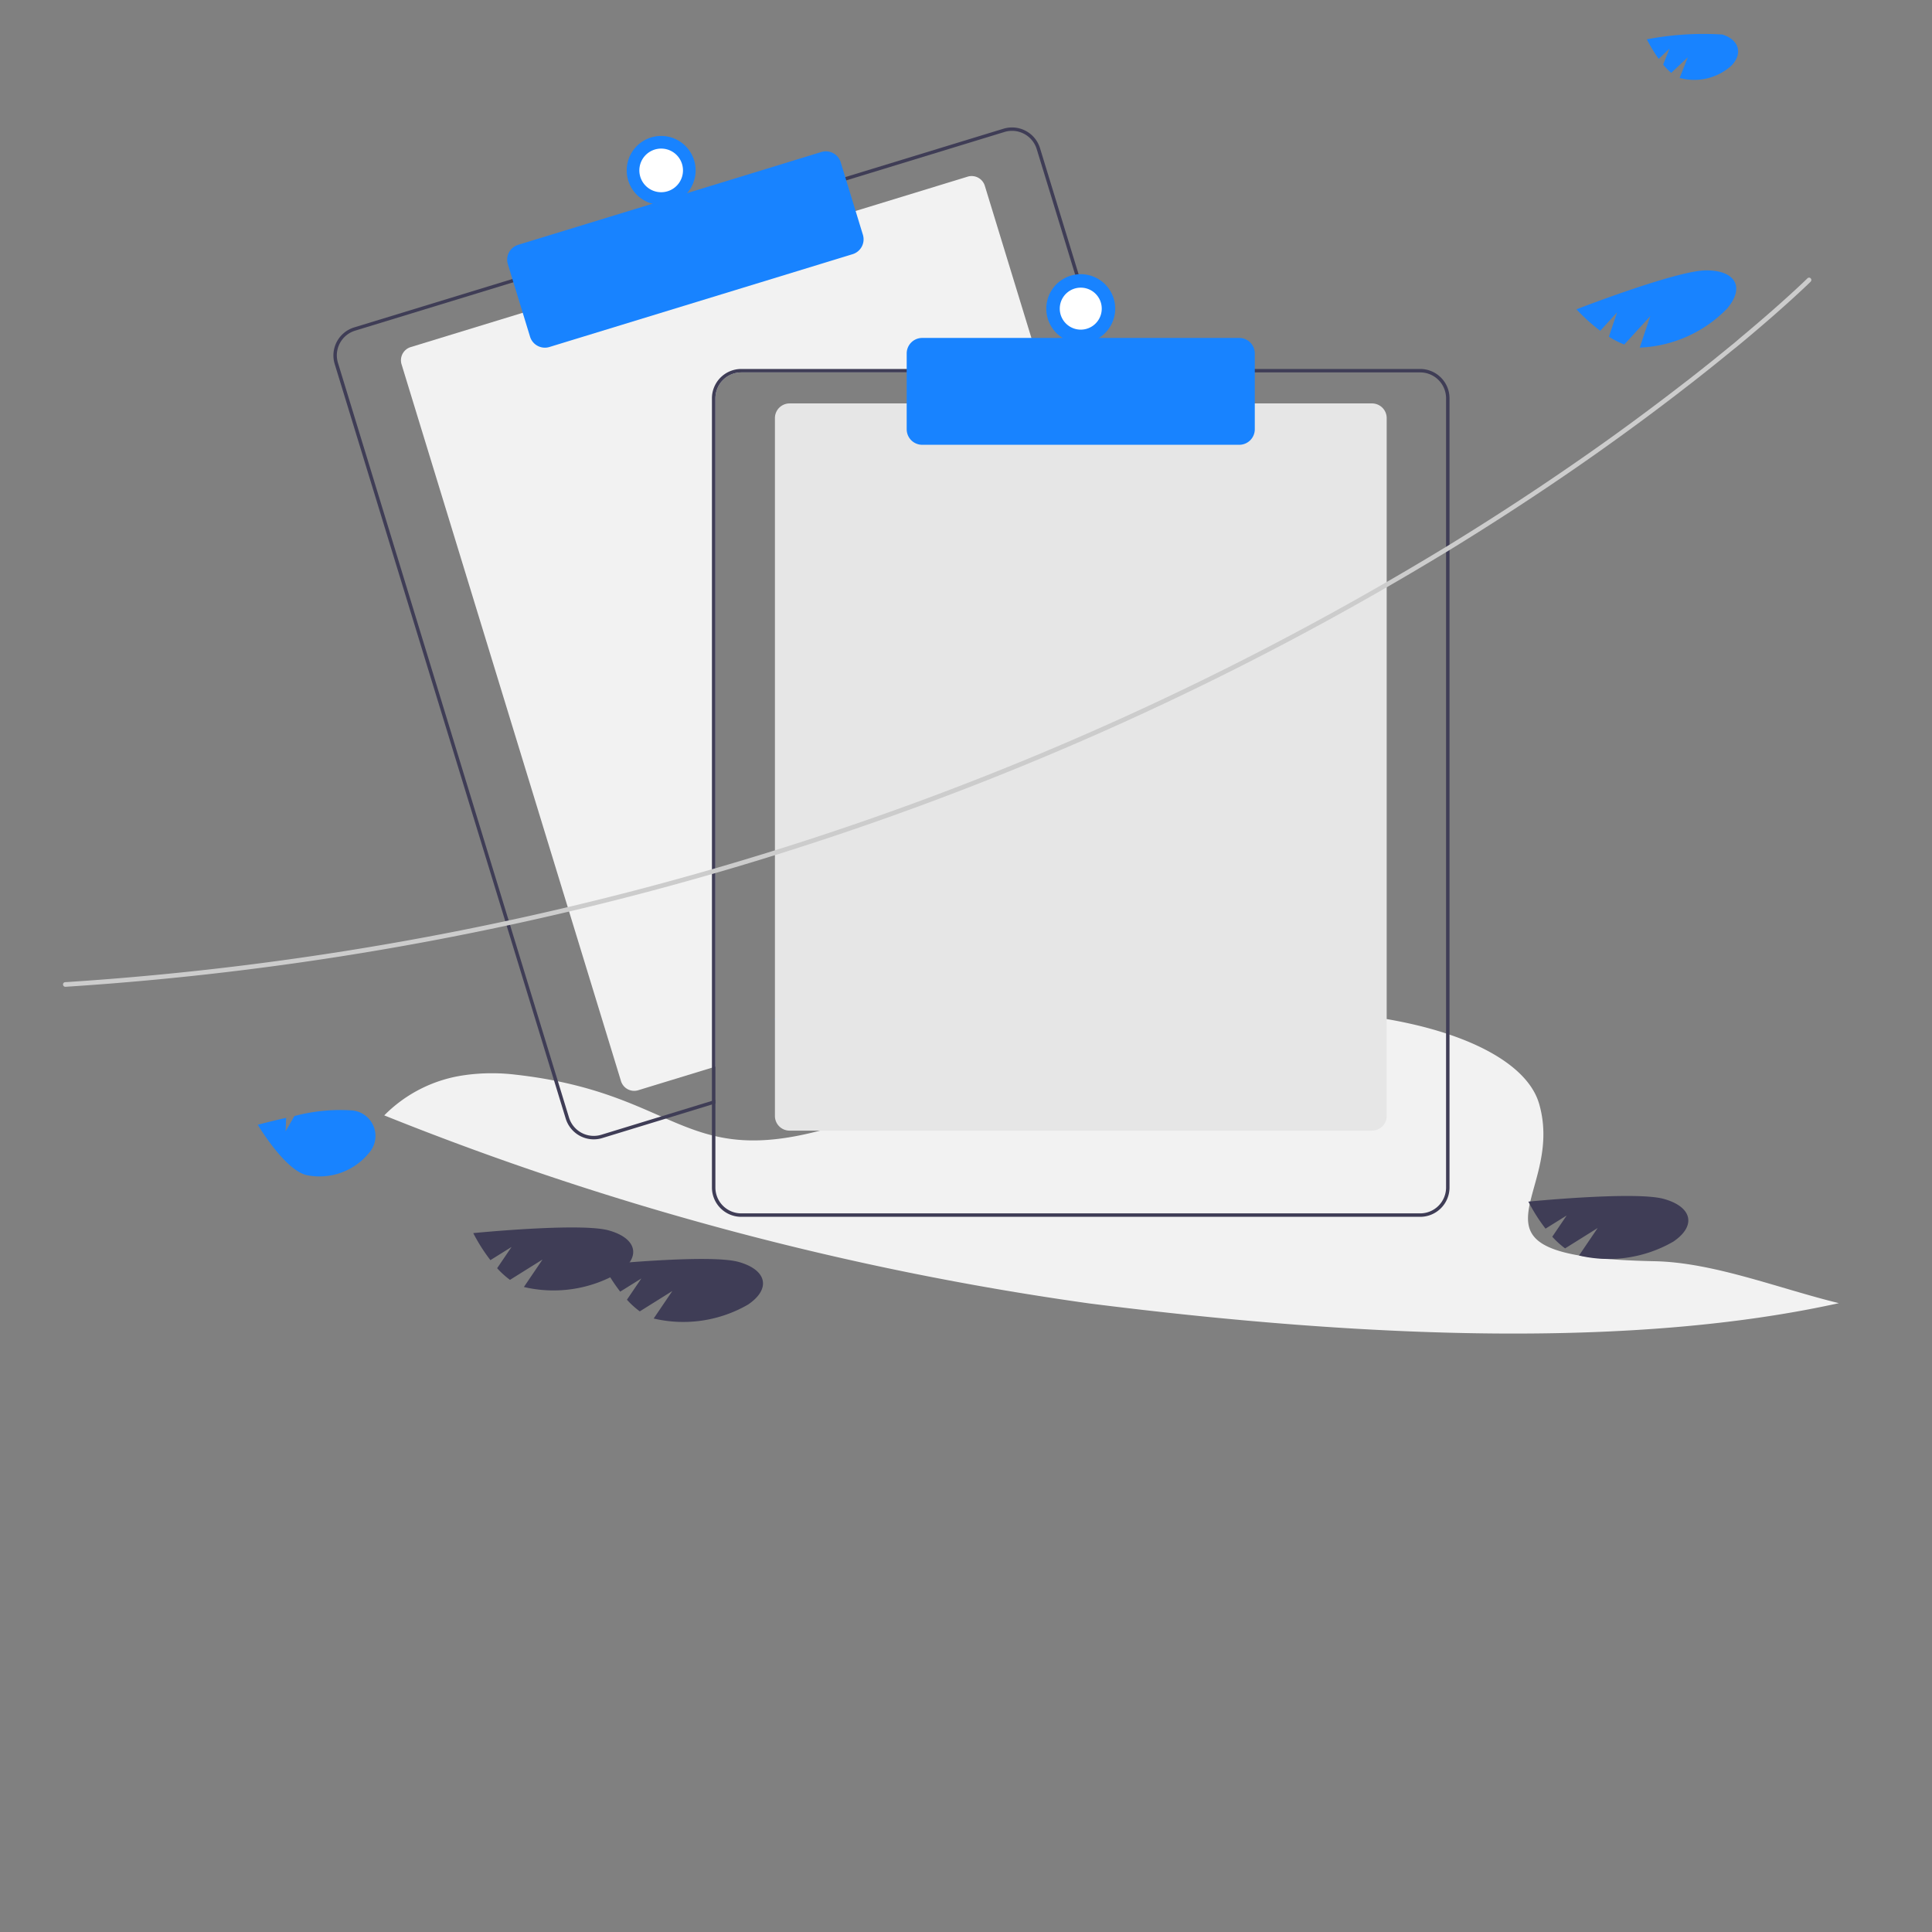 <?xml version="1.0" standalone="no"?><!DOCTYPE svg PUBLIC "-//W3C//DTD SVG 1.1//EN" "http://www.w3.org/Graphics/SVG/1.1/DTD/svg11.dtd"><svg t="1699520584000" class="icon" viewBox="0 0 1024 1024" version="1.1" xmlns="http://www.w3.org/2000/svg" p-id="5890" xmlns:xlink="http://www.w3.org/1999/xlink" width="200" height="200"><rect x="0" y="0" width="1024" height="1024" fill="#808080" stroke="none"/><path d="M974.649 690.698c-106.967 23.646-246.951 19.18-397.153 0.169a1595.51 1595.51 0 0 1-373.835-99.689 74.179 74.179 0 0 1 43.185-21.403 31.801 31.801 0 0 1 1.406-0.189 104.893 104.893 0 0 1 24.922 0c105.023 11.783 85.733 69.274 227.412 4.805 88.106-40.095 182.88-45.738 245.455-32.12l3.429 0.768c36.197 8.444 60.95 23.487 66.303 42.009 14.605 50.533-50.782 81.207 61.449 83.43 31.143 0.678 66.024 14.575 97.426 22.221z" fill="#F2F2F2" p-id="5891"></path><path d="M564.526 433.31a5.852 5.852 0 0 1-2.811-1.565c3.11 1.256 4.426 1.904 2.811 1.565z" fill="#2F2E41" p-id="5892"></path><path d="M912.921 18.303a158.686 158.686 0 0 0-40.055 2.552 82.304 82.304 0 0 0 6.28 10.348l5.712-5.403-3.35 8.444a33.236 33.236 0 0 0 4.267 4.386l8.803-8.264-4.327 10.916 0.179 0.06a29.388 29.388 0 0 0 27.245-6.54c6.211-6.36 4.087-13.757-4.755-16.499z" fill="#1883FF" p-id="5893"></path><path d="M445.896 477.562c-12.79 10.617-35.33 62.804-35.33 62.804a147.899 147.899 0 0 0 21.722 0.688l-2.532-13.857 9.431 13.299a59.584 59.584 0 0 0 10.856-2.193l-3.908-21.324 12.192 17.196 0.269-0.219a52.776 52.776 0 0 0 16.808-47.422c-3.519-15.571-16.728-19.589-29.508-8.972z" fill="#3489FD" p-id="5894"></path><path d="M904.258 143.294c-15.731 0.07-68.686 20.646-68.686 20.646a93.289 93.289 0 0 0 12.601 11.385l8.912-9.77-4.346 12.89a45.448 45.448 0 0 0 8.175 4.157l13.767-15.053-5.583 16.678h0.319a68.507 68.507 0 0 0 45.887-20.566c9.67-11.265 4.685-20.416-11.046-20.367z" fill="#1883FF" p-id="5895"></path><path d="M322.55 652.118c-15.163-4.167-71.717 1.455-71.717 1.455a93.279 93.279 0 0 0 9.092 14.325l11.205-6.978-7.636 11.255a45.448 45.448 0 0 0 6.809 6.181l17.246-10.786-9.869 14.555 0.309 0.09a68.507 68.507 0 0 0 49.745-7.497c12.272-8.324 9.959-18.433-5.184-22.6z" fill="#3F3D56" p-id="5896"></path><path d="M391.346 668.816c-15.163-4.167-71.717 1.455-71.717 1.455a93.319 93.319 0 0 0 9.092 14.325l11.205-6.978-7.636 11.255a45.438 45.438 0 0 0 6.809 6.181l17.246-10.786-9.869 14.555 0.309 0.09a68.507 68.507 0 0 0 49.745-7.497c12.272-8.334 9.959-18.433-5.184-22.6z" fill="#3F3D56" p-id="5897"></path><path d="M881.778 635.43c-15.163-4.167-71.707 1.455-71.707 1.455a93.279 93.279 0 0 0 9.092 14.325l11.205-6.978-7.636 11.255a45.309 45.309 0 0 0 6.809 6.181l17.246-10.786-9.869 14.555 0.309 0.09a68.507 68.507 0 0 0 49.745-7.497c12.262-8.334 9.949-18.433-5.194-22.6z" fill="#3F3D56" p-id="5898"></path><path d="M186.823 588.566a93.598 93.598 0 0 0-30.804 2.971l-4.636 8.075 0.279-7.128c-8.504 1.894-15.033 3.669-15.033 3.669s14.076 23.726 25.72 26.647a33.835 33.835 0 0 0 33.316-11.823 13.568 13.568 0 0 0-8.842-22.41z" fill="#1883FF" p-id="5899"></path><path d="M552.275 197.385H392.881a13.717 13.717 0 0 0-13.697 13.697v354.246l-1.824 0.558-39.098 11.963a7.317 7.317 0 0 1-9.122-4.845l-116.308-379.916a7.307 7.307 0 0 1 4.845-9.122l60.252-18.453 174.676-53.424 60.252-18.453a7.297 7.297 0 0 1 9.122 4.845l29.727 97.107z" fill="#F2F2F2" p-id="5900"></path><path d="M587.056 195.561L551.228 78.525a15.522 15.522 0 0 0-19.39-10.298l-84.736 25.919-174.666 53.473-84.736 25.919a15.542 15.542 0 0 0-10.308 19.39l122.459 399.984a15.552 15.552 0 0 0 14.854 10.966 15.342 15.342 0 0 0 4.536-0.688l58.069-17.775 1.824-0.568v-1.904l-1.824 0.558-58.607 17.944a13.717 13.717 0 0 1-17.107-9.092L179.137 192.361a13.677 13.677 0 0 1 9.092-17.107l84.736-25.919 174.676-53.463 84.736-25.919a13.687 13.687 0 0 1 17.107 9.092l35.669 116.507 0.568 1.824h1.904z" fill="#3F3D56" p-id="5901"></path><path d="M288.805 184.276a8.234 8.234 0 0 1-7.865-5.812l-11.763-38.43a8.214 8.214 0 0 1 5.453-10.268l160.699-49.197a8.224 8.224 0 0 1 10.268 5.453l11.763 38.43a8.234 8.234 0 0 1-5.453 10.268l-160.699 49.197a8.194 8.194 0 0 1-2.403 0.359z" fill="#1883FF" p-id="5902"></path><path d="M350.433 90.319m-18.263 0a18.263 18.263 0 1 0 36.526 0 18.263 18.263 0 1 0-36.526 0Z" fill="#1883FF" p-id="5903"></path><path d="M350.433 90.319m-11.564 0a11.564 11.564 0 1 0 23.128 0 11.564 11.564 0 1 0-23.128 0Z" fill="#FFFFFF" p-id="5904"></path><path d="M727.18 599.263H418.491a7.776 7.776 0 0 1-7.766-7.766V221.59a7.776 7.776 0 0 1 7.766-7.766h308.718a7.776 7.776 0 0 1 7.766 7.766v369.908a7.776 7.776 0 0 1-7.796 7.766z" fill="#E6E6E6" p-id="5905"></path><path d="M585.152 195.561H392.891a15.552 15.552 0 0 0-15.532 15.532v372.47l1.824-0.558V211.082a13.717 13.717 0 0 1 13.697-13.697h192.829z m167.598 0h-359.879a15.552 15.552 0 0 0-15.532 15.532v418.317a15.552 15.552 0 0 0 15.532 15.532h359.879a15.552 15.552 0 0 0 15.522-15.532V211.082a15.552 15.552 0 0 0-15.522-15.522z m13.697 433.848a13.717 13.717 0 0 1-13.697 13.697h-359.879a13.717 13.717 0 0 1-13.697-13.697V211.082a13.717 13.717 0 0 1 13.697-13.697h359.879a13.717 13.717 0 0 1 13.697 13.697z" fill="#3F3D56" p-id="5906"></path><path d="M656.839 235.746H488.792a8.224 8.224 0 0 1-8.224-8.224v-40.185a8.224 8.224 0 0 1 8.224-8.224h168.046a8.224 8.224 0 0 1 8.224 8.224v40.185a8.224 8.224 0 0 1-8.224 8.224z" fill="#1883FF" p-id="5907"></path><path d="M572.821 163.59m-18.263 0a18.263 18.263 0 1 0 36.526 0 18.263 18.263 0 1 0-36.526 0Z" fill="#1883FF" p-id="5908"></path><path d="M572.821 163.59m-11.125 0a11.125 11.125 0 1 0 22.251 0 11.125 11.125 0 1 0-22.251 0Z" fill="#FFFFFF" p-id="5909"></path><path d="M34.139 520.658a1.117 1.117 0 0 1 0.349-0.08 1607.153 1607.153 0 0 0 732.219-230.911 1452.166 1452.166 0 0 0 76.711-50.343c6.28-4.406 12.461-8.832 18.343-13.139q3.828-2.761 7.457-5.483a1339.447 1339.447 0 0 0 24.892-18.871l0.06-0.02c5.034-3.918 10.019-7.865 14.824-11.733 2.582-2.123 5.104-4.127 7.487-6.101l0.748-0.598 0.518-0.429 0.897-0.718 0.798-0.658 2.652-2.283c23.487-19.549 35.808-31.691 35.928-31.811a1.166 1.166 0 0 1 1.685 0.06 1.256 1.256 0 0 1-0.01 1.735c-0.12 0.13-12.501 12.322-36.038 31.94l-2.731 2.253-0.718 0.598-0.08 0.04-0.887 0.718-0.518 0.419-0.817 0.648a1128.046 1128.046 0 0 1-22.33 17.844l-0.04 0.02c-4.486 3.489-9.012 6.978-13.498 10.358-3.998 3.031-7.746 5.842-11.444 8.573q-3.689 2.722-7.477 5.483a1275.526 1275.526 0 0 1-33.914 23.945 1480.837 1480.837 0 0 1-61.249 39.627 1609.406 1609.406 0 0 1-733.246 231.28 1.236 1.236 0 0 1-1.266-0.957 1.196 1.196 0 0 1 0.698-1.406z" fill="#CCCCCC" p-id="5910"></path></svg>